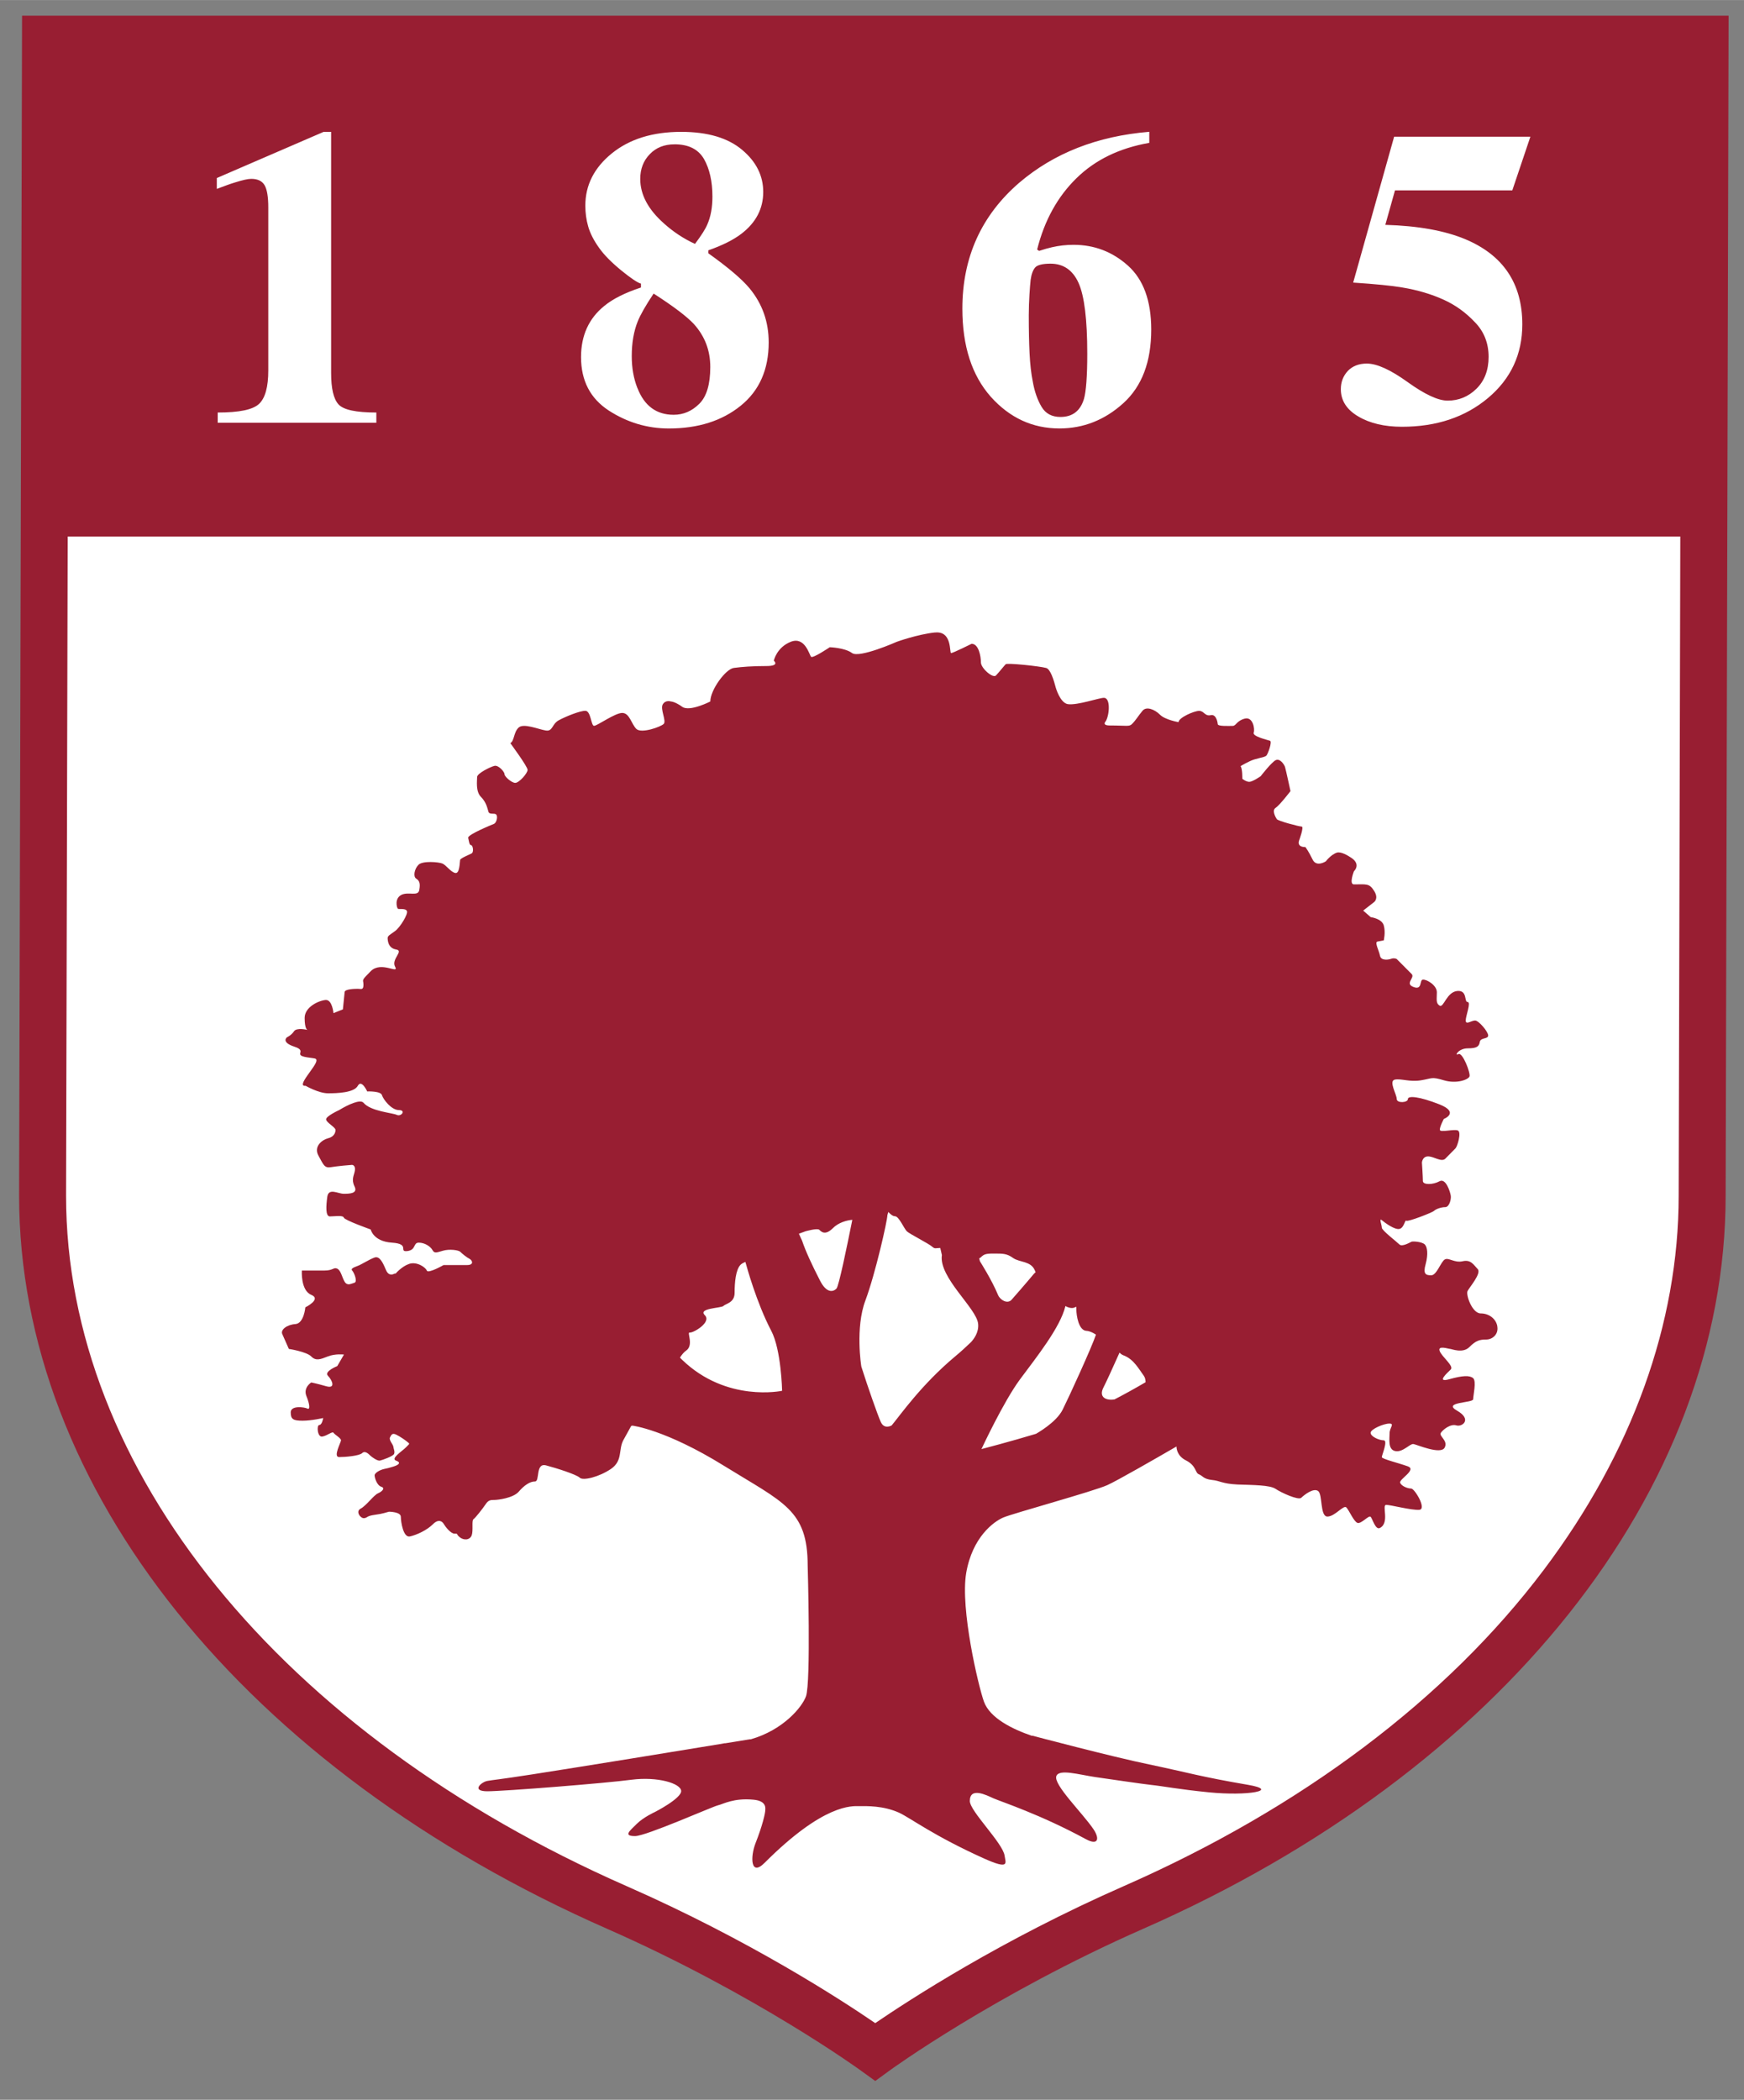 <?xml version="1.0" encoding="UTF-8" standalone="no"?>
<svg xmlns:rdf="http://www.w3.org/1999/02/22-rdf-syntax-ns#" xmlns="http://www.w3.org/2000/svg" height="120.87pt" width="100.4pt" version="1.1" xmlns:cc="http://creativecommons.org/ns#" xmlns:dc="http://purl.org/dc/elements/1.1/" viewBox="0 0 100.4 120.867">
 <rect x="0" y="0" width="100.4" height="120.867" fill="#808080" stroke="none"/>
 <g transform="matrix(1.978 0 0 1.978 -1.466 -2.265)">
  <path fill="#981e32" d="m1.383 1.602-0.086 34.336c0 8.52 6.562 16.699 17.129 21.344 4.301 1.895 7.356 4.106 7.383 4.129l0.406 0.293 0.402-0.293c0.028-0.024 3.082-2.235 7.383-4.13 10.465-4.597 16.965-12.777 16.965-21.34l0.086-34.34h-49.668"/>
  <path d="m42.738 6.225c-1.894 0.156-3.47 0.777-4.73 1.852-1.377 1.187-2.07 2.715-2.07 4.58 0 1.363 0.346 2.426 1.031 3.203 0.689 0.771 1.523 1.156 2.5 1.156 0.874 0 1.65-0.308 2.324-0.918 0.679-0.615 1.016-1.508 1.016-2.68 0-1.045-0.284-1.821-0.846-2.324-0.561-0.503-1.22-0.758-1.977-0.758-0.269-0-0.533 0.029-0.787 0.088-0.132 0.029-0.288 0.074-0.469 0.133l-0.072-0.049c0.264-1.055 0.741-1.919 1.424-2.588 0.684-0.674 1.567-1.103 2.656-1.293v-0.002-0.4zm-30.037 0.002-3.887 1.68v0.395c0.283-0.107 0.508-0.19 0.674-0.238 0.264-0.083 0.453-0.127 0.58-0.127 0.234 0 0.396 0.077 0.488 0.238 0.088 0.156 0.131 0.426 0.131 0.801v5.932c0 0.596-0.112 1.001-0.332 1.211-0.225 0.215-0.722 0.318-1.508 0.318v0.371h5.771v-0.371c-0.737 0-1.196-0.097-1.377-0.297-0.181-0.2-0.268-0.581-0.268-1.143v-8.77h-0.273zm13.006 0c-1.04 0-1.88 0.264-2.519 0.781-0.645 0.522-0.967 1.157-0.967 1.904 0 0.264 0.035 0.517 0.104 0.756 0.069 0.244 0.204 0.514 0.41 0.797 0.17 0.239 0.435 0.508 0.791 0.801 0.361 0.293 0.601 0.453 0.719 0.482v0.141c-0.581 0.191-1.026 0.416-1.334 0.67-0.562 0.454-0.846 1.075-0.846 1.861 0 0.859 0.337 1.504 1.006 1.943 0.674 0.435 1.401 0.654 2.188 0.654 1.06 0 1.93-0.274 2.613-0.826 0.679-0.547 1.02-1.318 1.02-2.305 0-0.747-0.23-1.401-0.693-1.963-0.269-0.327-0.771-0.757-1.504-1.279v-0.107c0.514-0.181 0.915-0.381 1.207-0.605 0.527-0.405 0.791-0.912 0.791-1.518 0-0.591-0.255-1.103-0.768-1.533-0.517-0.435-1.255-0.654-2.217-0.654zm25.939 0.176-1.49 5.307c0.81 0.054 1.402 0.112 1.773 0.176 0.566 0.093 1.073 0.244 1.523 0.449 0.42 0.191 0.794 0.458 1.127 0.811 0.337 0.342 0.504 0.768 0.504 1.266 0 0.488-0.152 0.874-0.445 1.162-0.293 0.288-0.645 0.43-1.045 0.43-0.347 0-0.83-0.225-1.455-0.674-0.625-0.449-1.117-0.674-1.488-0.674-0.288 0-0.519 0.092-0.689 0.268-0.171 0.186-0.254 0.405-0.254 0.664 0 0.41 0.21 0.743 0.635 0.992 0.42 0.249 0.953 0.375 1.588 0.375 1.26 0 2.305-0.351 3.135-1.049 0.83-0.698 1.244-1.592 1.244-2.676 0-1.484-0.692-2.521-2.084-3.102-0.742-0.308-1.709-0.483-2.9-0.518l0.352-1.254h4.268l0.658-1.953h-4.955zm-26.182 0.277c0.507 0 0.862 0.175 1.072 0.531 0.205 0.361 0.309 0.816 0.309 1.373 0 0.396-0.063 0.733-0.186 1.012-0.069 0.166-0.22 0.404-0.449 0.707-0.414-0.19-0.789-0.439-1.126-0.742-0.576-0.508-0.865-1.05-0.865-1.621 0-0.361 0.114-0.663 0.348-0.902 0.229-0.239 0.527-0.357 0.898-0.357zm13.68 4.342c0.469 0 0.812 0.234 1.022 0.703 0.21 0.469 0.316 1.327 0.316 2.572 0 0.825-0.043 1.378-0.121 1.647-0.132 0.435-0.416 0.654-0.855 0.654-0.312 0-0.541-0.122-0.688-0.371-0.146-0.248-0.255-0.552-0.318-0.914-0.059-0.293-0.098-0.635-0.117-1.025-0.02-0.396-0.029-0.854-0.029-1.387 0-0.269 0.011-0.521 0.025-0.756 0.015-0.23 0.028-0.41 0.043-0.537 0.029-0.21 0.088-0.361 0.166-0.449 0.078-0.088 0.269-0.137 0.557-0.137zm-14.438 1.088c0.728 0.468 1.215 0.839 1.465 1.109 0.396 0.439 0.596 0.957 0.596 1.562 0 0.625-0.132 1.074-0.4 1.338-0.264 0.264-0.575 0.4-0.932 0.4-0.63 0-1.069-0.328-1.318-0.973h-0.002c-0.137-0.347-0.205-0.732-0.205-1.162 0-0.483 0.073-0.899 0.215-1.256 0.093-0.234 0.284-0.575 0.582-1.02zm-21.317 8.838c-0.029 11.402-0.059 23.98-0.059 23.98 0 9.956 7.813 19.581 20.391 25.113 4.468 1.963 7.821 4.144 9.047 4.984 1.226-0.835 4.575-3.022 9.043-4.984 6.47-2.842 11.754-6.821 15.279-11.504 3.208-4.258 4.908-8.967 4.908-13.615l0.059-23.975h-58.668z" fill="#fff" transform="scale(.8)"/>
  <path d="m34.938 24.438c-0.635 0.068-1.383 0.338-1.383 0.338s-1.362 0.605-1.631 0.41c-0.264-0.195-0.811-0.211-0.811-0.211s-0.609 0.411-0.678 0.348c-0.068-0.073-0.221-0.747-0.738-0.547-0.518 0.205-0.619 0.688-0.619 0.688s0.239 0.195-0.273 0.195-0.88 0.029-1.178 0.068c-0.298 0.034-0.859 0.801-0.859 1.221 0 0-0.751 0.386-1.02 0.195-0.269-0.195-0.416-0.195-0.416-0.195s-0.19-0.067-0.293 0.104c-0.103 0.171 0.141 0.605 0.033 0.713-0.107 0.107-0.815 0.36-0.996 0.18-0.181-0.181-0.244-0.575-0.508-0.58-0.264-0.005-0.912 0.469-1.029 0.469-0.112 0-0.113-0.547-0.318-0.547-0.2 0-0.707 0.205-0.961 0.342-0.259 0.137-0.216 0.414-0.475 0.375-0.259-0.039-0.815-0.282-0.996-0.102-0.181 0.176-0.15 0.492-0.297 0.561 0 0 0.629 0.851 0.629 0.973 0 0.122-0.308 0.473-0.449 0.473-0.132 0-0.391-0.229-0.391-0.316 0-0.088-0.219-0.337-0.365-0.303-0.146 0.034-0.631 0.272-0.631 0.404 0 0.127-0.059 0.527 0.137 0.723 0.195 0.195 0.234 0.405 0.273 0.537 0.034 0.127 0.22 0.039 0.283 0.107 0.068 0.068 0.015 0.294-0.078 0.338-0.093 0.039-0.961 0.391-0.941 0.508 0.029 0.117 0.039 0.268 0.107 0.268 0.063 0 0.111 0.254 0.014 0.303-0.098 0.049-0.399 0.171-0.414 0.234-0.015 0.063-0.01 0.509-0.176 0.475-0.166-0.034-0.328-0.283-0.465-0.342-0.137-0.059-0.722-0.108-0.873 0.043-0.151 0.151-0.201 0.431-0.084 0.504 0.112 0.073 0.157 0.161 0.113 0.41-0.039 0.254-0.387 0.053-0.65 0.18-0.259 0.132-0.17 0.465-0.131 0.504 0.034 0.034 0.283-0.029 0.332 0.088 0.044 0.112-0.249 0.591-0.43 0.723-0.181 0.137-0.278 0.17-0.273 0.268 0.005 0.098 0.024 0.357 0.312 0.406 0.293 0.049-0.195 0.351-0.039 0.629 0.151 0.283-0.504-0.22-0.885 0.156-0.376 0.381-0.268 0.284-0.268 0.494 0 0.205-0.083 0.15-0.205 0.15-0.122 0-0.469 0.01-0.479 0.117-0.01 0.107-0.064 0.631-0.064 0.631l-0.342 0.137s-0.044-0.493-0.283-0.479c-0.244 0.02-0.766 0.249-0.766 0.654 0 0.415 0.102 0.436 0.102 0.436s-0.399-0.099-0.492 0.053c-0.098 0.146-0.254 0.215-0.254 0.215s-0.229 0.176 0.273 0.342c0.498 0.161-0.084 0.299 0.463 0.387 0.278 0.044 0.338 0.024 0.338 0.117 0 0.205-0.763 0.957-0.396 0.918 0 0 0.475 0.273 0.816 0.273 0.337 0 0.947-0.02 1.084-0.273 0.137-0.249 0.342 0.205 0.342 0.205s0.498-0.02 0.537 0.137c0.049 0.156 0.342 0.541 0.615 0.541 0.269 0 0.092 0.249-0.074 0.176-0.161-0.078-0.946-0.126-1.215-0.443-0.112-0.132-0.548 0.062-0.885 0.268 0 0-0.492 0.225-0.473 0.342 0.015 0.117 0.342 0.283 0.342 0.381 0 0.098-0.054 0.249-0.273 0.303-0.215 0.054-0.533 0.299-0.348 0.631 0.181 0.327 0.215 0.459 0.449 0.42s0.728-0.084 0.771-0.084c0.039 0 0.133 0.039 0.104 0.215-0.029 0.171-0.137 0.313-0.01 0.572 0.127 0.259-0.191 0.264-0.396 0.264s-0.547-0.225-0.596 0.107c-0.044 0.327-0.072 0.717 0.094 0.717s0.479-0.053 0.508 0.045c0.029 0.093 0.977 0.43 0.977 0.43s0.093 0.435 0.771 0.479c0.684 0.044 0.225 0.341 0.557 0.307 0.332-0.039 0.21-0.307 0.42-0.307 0.215 0 0.425 0.136 0.498 0.268 0.073 0.137 0.155 0.089 0.385 0.025 0.229-0.068 0.567-0.025 0.631 0.043 0.068 0.068 0.229 0.2 0.336 0.254 0.107 0.059 0.162 0.225-0.092 0.225h-0.855s-0.565 0.323-0.609 0.201c-0.044-0.117-0.362-0.337-0.641-0.244-0.273 0.092-0.492 0.351-0.492 0.351l-0.045 0.004s-0.195 0.128-0.303-0.121c-0.107-0.249-0.225-0.533-0.42-0.465-0.195 0.068-0.483 0.26-0.625 0.309-0.142 0.054-0.253 0.098-0.189 0.166 0.068 0.068 0.204 0.404 0.082 0.443-0.127 0.034-0.253 0.123-0.355-0.033-0.098-0.161-0.133-0.41-0.27-0.479-0.137-0.063-0.142 0.068-0.469 0.068h-0.82s-0.049 0.722 0.342 0.883c0.386 0.161-0.215 0.455-0.215 0.455s-0.049 0.585-0.361 0.609c-0.308 0.02-0.547 0.205-0.479 0.361s0.24 0.543 0.24 0.543 0.639 0.098 0.814 0.273c0.171 0.176 0.342 0.103 0.605 0 0.269-0.107 0.586-0.068 0.586-0.068l-0.244 0.42s-0.497 0.194-0.336 0.355c0.156 0.161 0.288 0.479-0.068 0.377-0.356-0.103-0.543-0.137-0.543-0.137s-0.298 0.185-0.176 0.492c0.127 0.312 0.137 0.508 0.039 0.459-0.103-0.054-0.609-0.127-0.609 0.137 0 0.254 0.097 0.303 0.434 0.303 0.332 0 0.748-0.098 0.748-0.098s-0.04 0.254-0.143 0.254-0.072 0.459 0.113 0.42c0.186-0.034 0.365-0.2 0.404-0.137 0.044 0.068 0.273 0.195 0.273 0.273s-0.298 0.611-0.068 0.611 0.737-0.044 0.84-0.146c0.103-0.098 0.235 0.034 0.289 0.088s0.263 0.205 0.355 0.186c0.093-0.02 0.475-0.157 0.514-0.24 0.039-0.088-0.016-0.181-0.025-0.264-0.005-0.078-0.175-0.249-0.121-0.342 0.049-0.098 0.083-0.166 0.225-0.098 0.142 0.068 0.36 0.221 0.424 0.279 0.059 0.063 0.089 0.024-0.072 0.186-0.161 0.156-0.557 0.405-0.361 0.479 0.2 0.073 0.107 0.155-0.098 0.219-0.205 0.059-0.156 0.05-0.322 0.084-0.166 0.034-0.357 0.146-0.357 0.234 0 0.083 0.079 0.36 0.24 0.414 0.161 0.049 0.029 0.177-0.117 0.24-0.151 0.063-0.431 0.454-0.631 0.557s0.001 0.37 0.133 0.346c0.132-0.02 0.068-0.077 0.381-0.121 0.308-0.039 0.444-0.099 0.518-0.113 0 0 0.43-0 0.43 0.186 0 0.181 0.088 0.771 0.332 0.713 0.244-0.054 0.614-0.224 0.834-0.443 0.215-0.215 0.348-0.093 0.396-0.01 0.049 0.088 0.249 0.352 0.391 0.352 0.151 0 0.034 0 0.186 0.127 0.146 0.122 0.366 0.116 0.439-0.064 0.063-0.176-0.006-0.537 0.062-0.586 0.073-0.049 0.348-0.4 0.445-0.547 0.103-0.156 0.189-0.156 0.316-0.156 0.127 0 0.68-0.067 0.885-0.297 0.2-0.234 0.409-0.375 0.594-0.375 0.186 0 0.01-0.684 0.4-0.586 0.391 0.103 1.108 0.332 1.23 0.449 0.117 0.117 0.698-0.025 1.133-0.318 0.435-0.298 0.27-0.693 0.445-1.035 0.068-0.127 0.181-0.331 0.293-0.531l0.043-0.01s1.197 0.136 3.346 1.469c2.153 1.333 3.031 1.592 3.031 3.623 0 0 0.123 4.238-0.062 4.756-0.146 0.4-0.836 1.226-2.008 1.562h-0.039s-0.337 0.055-0.879 0.143c-0.049 0-0.097 0.004-0.15 0.004h0.111c-1.631 0.269-5.049 0.826-6.992 1.129-1.255 0.195-1.42 0.199-1.635 0.238-0.22 0.039-0.601 0.377 0 0.377 0.596 0 4.297-0.293 5.244-0.42 0.947-0.122 1.787 0.131 1.807 0.404 0.02 0.273-0.957 0.771-0.957 0.771s-0.415 0.187-0.664 0.436c-0.249 0.249-0.499 0.439-0.055 0.439 0.4 0 2.818-1.075 3.014-1.119 0.205-0.049 0.57-0.273 1.293-0.205 0.488 0.044 0.43 0.322 0.43 0.371 0 0.122-0.106 0.581-0.355 1.211-0.195 0.503-0.181 1.23 0.332 0.713 2.158-2.158 3.178-2.061 3.441-2.061 0.264 0 0.87-0.023 1.451 0.24 0.41 0.19 1.254 0.84 3.1 1.67 0.938 0.42 0.772 0.15 0.738-0.104-0.059-0.459-1.266-1.621-1.266-1.992 0-0.522 0.605-0.214 0.85-0.102 0.327 0.142 1.714 0.59 3.369 1.488 0.449 0.244 0.513-0.009 0.283-0.355-0.405-0.601-1.479-1.636-1.352-1.943 0.107-0.259 0.814-0.049 1.4 0.039 0.566 0.083 1.768 0.258 2.041 0.287 0.464 0.049 0.978 0.157 2.106 0.27 1.426 0.142 2.597-0.073 1.42-0.273-1.743-0.298-2.148-0.439-3.594-0.742-1.353-0.278-4.248-1.045-4.248-1.045l-0.02 0.004c-0.698-0.239-1.523-0.639-1.742-1.244-0.205-0.576-0.864-3.369-0.645-4.678 0.225-1.304 0.996-1.866 1.348-2.018 0.352-0.151 3.319-0.962 3.793-1.182 0.347-0.156 1.753-0.963 2.51-1.402 0 0.078 0.025 0.347 0.348 0.508 0.381 0.195 0.327 0.455 0.469 0.504 0.137 0.054 0.161 0.171 0.469 0.205 0.308 0.029 0.356 0.137 0.938 0.166 0.586 0.02 1.172 0.02 1.377 0.156 0.2 0.137 0.835 0.429 0.938 0.326 0.107-0.103 0.444-0.371 0.615-0.244 0.166 0.127 0.062 0.928 0.336 0.928s0.587-0.435 0.689-0.332c0.103 0.107 0.268 0.509 0.404 0.562 0.137 0.049 0.41-0.289 0.479-0.221 0.068 0.063 0.172 0.489 0.338 0.406 0.366-0.186 0.058-0.84 0.229-0.84s0.908 0.199 1.201 0.18c0.288-0.02-0.166-0.775-0.293-0.775-0.132 0-0.342-0.083-0.4-0.205-0.059-0.127 0.621-0.479 0.279-0.602-0.337-0.122-0.947-0.268-0.947-0.336 0-0.068 0.234-0.611 0.068-0.611s-0.475-0.137-0.475-0.273c0-0.132 0.475-0.336 0.68-0.336s0.01 0.146 0.01 0.355c0 0.205-0.069 0.593 0.209 0.646s0.533-0.28 0.66-0.256c0.127 0.02 0.986 0.396 1.133 0.133 0.142-0.259-0.22-0.419-0.137-0.541 0.078-0.117 0.352-0.338 0.566-0.27 0.215 0.063 0.58-0.22 0.023-0.537s0.586-0.277 0.586-0.414c0-0.132 0.127-0.66 0-0.768-0.127-0.107-0.381-0.098-0.869 0.039s-0.072-0.229 0.055-0.355c0.127-0.127-0.343-0.475-0.406-0.68-0.068-0.205 0.322-0.068 0.381-0.068 0.054 0 0.464 0.176 0.703-0.068 0.239-0.239 0.377-0.273 0.611-0.273s0.453-0.196 0.404-0.475h0.002c-0.044-0.278-0.303-0.475-0.605-0.475-0.312 0-0.547-0.678-0.479-0.814 0.068-0.137 0.519-0.649 0.367-0.801-0.146-0.151-0.245-0.352-0.543-0.283-0.298 0.068-0.503-0.137-0.645-0.068-0.146 0.068-0.297 0.58-0.502 0.58-0.2 0-0.304-0.049-0.201-0.41 0.098-0.366 0.06-0.62-0.033-0.713-0.098-0.098-0.426-0.122-0.484-0.098-0.063 0.029-0.342 0.195-0.439 0.098-0.103-0.103-0.639-0.512-0.639-0.609 0-0.103-0.112-0.366 0-0.273 0.112 0.093 0.478 0.365 0.648 0.316 0.166-0.044 0.19-0.346 0.244-0.297 0.054 0.049 0.938-0.294 1.006-0.357 0.068-0.068 0.259-0.137 0.41-0.137 0.146 0 0.221-0.287 0.201-0.414-0.02-0.132-0.176-0.654-0.41-0.527-0.239 0.132-0.605 0.137-0.605-0.01 0-0.142-0.035-0.67-0.035-0.67s0.015-0.225 0.225-0.225 0.483 0.221 0.625 0.084c0.137-0.142 0.303-0.304 0.371-0.377 0.068-0.068 0.221-0.571 0.094-0.645-0.132-0.073-0.664 0.089-0.664-0.033 0-0.122 0.146-0.391 0.146-0.391s0.585-0.229-0.152-0.527c-0.742-0.293-1.156-0.327-1.156-0.195s-0.406 0.16-0.406-0.006c0-0.166-0.303-0.654-0.068-0.703 0.234-0.044 0.538 0.094 0.953 0.025 0.415-0.068 0.371-0.137 0.83 0 0.459 0.137 0.883-0.02 0.932-0.137 0.049-0.117-0.253-0.899-0.404-0.816-0.156 0.088-0.005-0.209 0.342-0.209 0.352 0 0.41-0.079 0.439-0.24 0.034-0.161 0.303-0.087 0.303-0.229 0-0.137-0.343-0.543-0.475-0.543-0.137 0-0.342 0.171-0.342 0s0.205-0.674 0.068-0.674c-0.132 0 0.005-0.439-0.381-0.4-0.386 0.044-0.488 0.621-0.635 0.533-0.146-0.088-0.102-0.229-0.102-0.488s-0.376-0.474-0.508-0.459c-0.132 0.01-0.01 0.395-0.342 0.268-0.332-0.127 0.068-0.336-0.068-0.473l-0.541-0.544s-0.092-0.049-0.199-0.01c-0.103 0.039-0.371 0.078-0.41-0.107-0.034-0.186-0.206-0.493-0.094-0.518 0.112-0.02 0.23-0.043 0.23-0.043s0.073-0.293 0-0.547c-0.073-0.249-0.475-0.299-0.475-0.299l-0.273-0.238 0.396-0.309s0.181-0.127 0-0.41c-0.176-0.283-0.288-0.234-0.732-0.234-0.19 0 0-0.479 0-0.479s0.258-0.233-0.074-0.473c-0.156-0.107-0.395-0.244-0.541-0.205-0.22 0.068-0.406 0.316-0.406 0.316s-0.347 0.235-0.488-0.072c-0.146-0.303-0.258-0.445-0.258-0.445s-0.309 0.02-0.23-0.234c0 0 0.191-0.512 0.094-0.512-0.093 0-0.855-0.201-0.904-0.27-0.044-0.068-0.189-0.317-0.043-0.41 0.146-0.093 0.541-0.609 0.541-0.609s-0.17-0.786-0.199-0.879c-0.034-0.098-0.181-0.313-0.332-0.25-0.146 0.059-0.553 0.586-0.553 0.586s-0.292 0.205-0.414 0.205c-0.122 0-0.254-0.111-0.254-0.111s0.009-0.361-0.064-0.459c0 0 0.104-0.068 0.328-0.176 0.22-0.112 0.541-0.137 0.609-0.205 0.063-0.068 0.221-0.514 0.133-0.543-0.083-0.029-0.641-0.156-0.592-0.293 0.049-0.137-0.028-0.59-0.326-0.512-0.298 0.078-0.312 0.264-0.439 0.264-0.122 0-0.543 0.023-0.543-0.064 0 0-0.034-0.375-0.254-0.326-0.22 0.049-0.238-0.156-0.424-0.156-0.186 0-0.748 0.249-0.748 0.41 0 0-0.492-0.083-0.678-0.273-0.186-0.186-0.489-0.313-0.631-0.143-0.146 0.171-0.238 0.338-0.385 0.484-0.103 0.103-0.187 0.053-0.807 0.053-0.308 0-0.146-0.156-0.146-0.156 0.137-0.239 0.176-0.85-0.068-0.85-0.176 0-0.966 0.279-1.312 0.23-0.283-0.044-0.439-0.596-0.439-0.596-0.073-0.283-0.196-0.675-0.348-0.719-0.244-0.068-1.421-0.19-1.475-0.137-0.054 0.054-0.248 0.298-0.355 0.41-0.112 0.112-0.547-0.264-0.547-0.479 0-0.215-0.079-0.674-0.338-0.674 0 0-0.678 0.338-0.746 0.338s0.049-0.816-0.586-0.748zm-1.695 21.08c0.078 0.083 0.166 0.156 0.244 0.156 0.142 0 0.327 0.444 0.43 0.547 0.103 0.098 0.792 0.443 0.924 0.561 0.107 0.088 0.103 0.05 0.293 0.045l0.059 0.258c-0.122 0.815 1.265 1.934 1.318 2.5 0.034 0.317-0.162 0.562-0.26 0.67-0.195 0.186-0.391 0.366-0.576 0.518-1.23 1.03-1.996 2.134-2.309 2.51 0 0-0.27 0.161-0.396-0.127-0.112-0.244-0.473-1.274-0.707-2.012-0.005-0.01-0.225-1.421 0.146-2.402 0.366-0.981 0.801-2.915 0.801-3.106l0.033-0.117zm-1.309 0.287c-0.195 0.972-0.493 2.422-0.576 2.5-0.117 0.122-0.362 0.184-0.605-0.303-0.279-0.542-0.517-1.054-0.645-1.435l-0.117-0.258c0.127-0.049 0.24-0.088 0.24-0.088s0.429-0.123 0.502-0.055c0.073 0.073 0.215 0.216 0.488-0.053 0.205-0.21 0.513-0.294 0.713-0.309zm5.146 1.227c0.308 0 0.469-0.011 0.703 0.16 0.234 0.166 0.645 0.103 0.791 0.449 0.01 0.024 0.02 0.044 0.029 0.068l-0.059 0.055s-0.341 0.41-0.824 0.957c-0.146 0.146-0.401 0.009-0.484-0.182-0.225-0.547-0.658-1.225-0.658-1.225l-0.029-0.107c0.024-0.01 0.044-0.024 0.059-0.039 0.117-0.112 0.175-0.137 0.473-0.137zm-9.037 0.303 0.033 0.111s0.366 1.362 0.908 2.393c0.366 0.693 0.396 2.184 0.396 2.184s-2.018 0.438-3.639-1.129l-0.078-0.078c0.073-0.112 0.146-0.2 0.225-0.254 0.293-0.205 0.011-0.683 0.133-0.658 0.117 0.024 0.806-0.372 0.547-0.631-0.259-0.259 0.59-0.253 0.678-0.336 0.083-0.088 0.406-0.112 0.406-0.479 0-0.366 0.038-0.841 0.219-1.022 0.039-0.039 0.104-0.072 0.172-0.102zm11.645 1.604c0.034 0.024 0.078 0.044 0.137 0.059 0.259 0.068 0.26-0.146 0.26 0.068 0 0.22 0.083 0.768 0.371 0.777 0.107 0.005 0.229 0.063 0.342 0.137-0.146 0.444-0.972 2.25-1.211 2.728-0.239 0.479-0.957 0.869-0.967 0.879-0.933 0.283-1.988 0.557-1.988 0.557s0.796-1.714 1.397-2.529c0.605-0.815 1.466-1.89 1.656-2.666l0.004-0.01zm1.969 1.695c0.034 0.039 0.082 0.078 0.16 0.107 0.356 0.137 0.543 0.493 0.719 0.732 0.054 0.073 0.063 0.15 0.068 0.238-0.366 0.215-0.753 0.43-1.129 0.625-0.288 0.049-0.604-0.062-0.395-0.453 0.068-0.127 0.347-0.732 0.576-1.25z" fill="#981e32" transform="scale(.8)"/>
 </g>
</svg>
